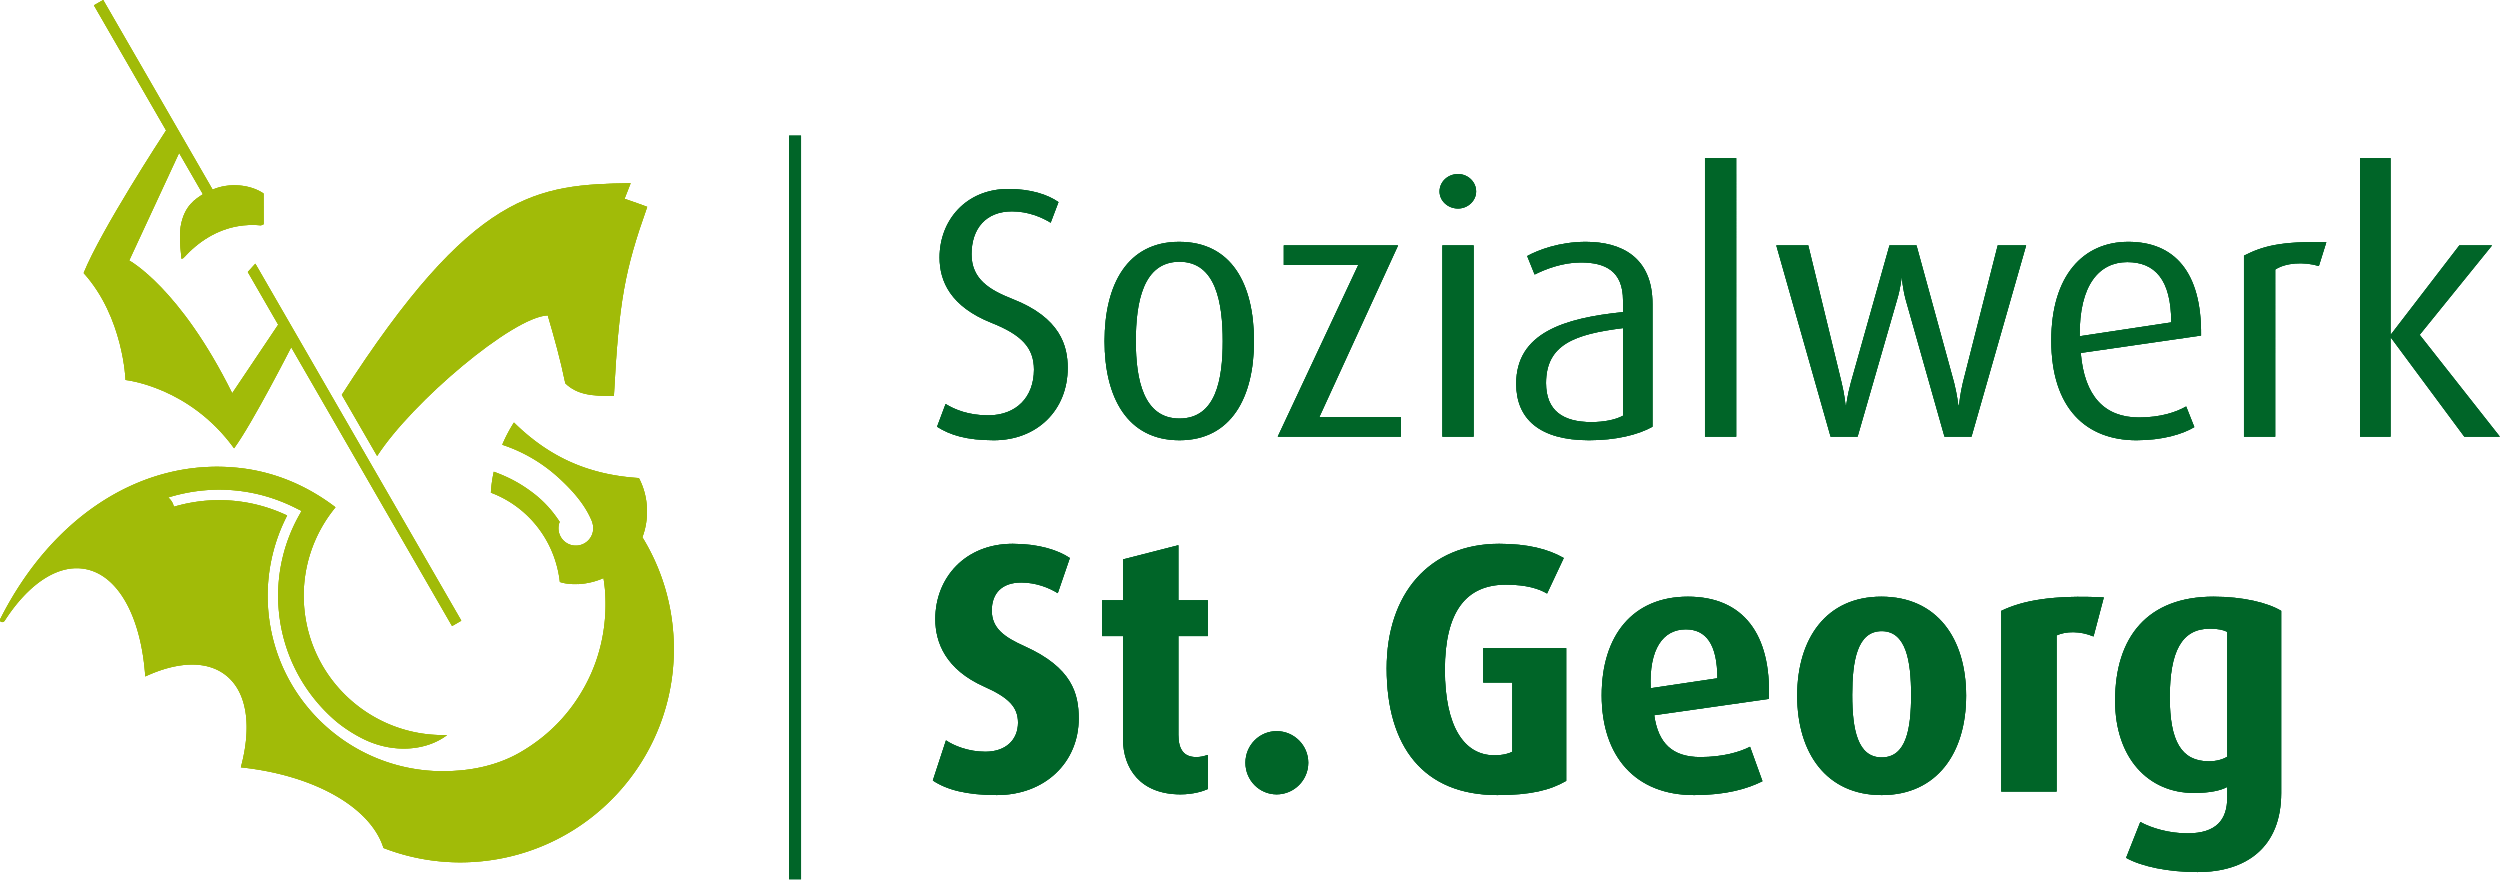 <svg xmlns="http://www.w3.org/2000/svg" width="100%" height="100%" viewBox="0 0 1719 605" fill-rule="evenodd" stroke-linejoin="round" stroke-miterlimit="2" xmlns:v="https://vecta.io/nano"><style><![CDATA[.B{fill-rule:nonzero}.C{fill:#006528}.D{fill:#a1bb08}]]></style><g class="B C"><use href="#B"/><use href="#C"/></g><g class="D B"><use href="#D"/><use href="#E"/><use href="#F"/></g><g class="C"><use href="#G"/><g class="B"><use href="#B"/><use href="#C"/></g></g><g class="D B"><use href="#D"/><use href="#E"/><use href="#F"/></g><g class="C"><use href="#G"/><g class="B"><use href="#B"/><use href="#C"/></g></g><g class="D B"><use href="#D"/><use href="#E"/><use href="#F"/></g><use href="#G" class="C"/><defs ><path id="B" d="M1531.465 520.322c-3.167 1.956-7.561 3.167-12.689 3.167-19.033 0-26.839-14.15-26.839-43.911 0-31.478 8.056-47.333 27.572-47.333 5.122 0 9.028.728 11.956 2.194v85.883zm37.083 24.889V420.045c-9.267-5.611-26.35-9.761-46.605-9.761-45.133 0-67.578 27.572-67.578 71.489 0 39.283 22.689 63.439 54.167 63.439 10.978 0 18.539-1.711 22.933-4.15v7.317c0 15.133-7.322 24.644-27.328 24.644-12.444 0-24.394-3.417-32.456-7.8l-9.75 24.633c10.483 5.861 28.789 9.761 49.039 9.761 33.667 0 57.578-17.078 57.578-54.405m-121.978-134.439c-35.383-1.711-55.878 2.194-70.517 9.272v124.189h38.061V436.878c6.35-2.928 16.106-3.167 25.378.733l7.078-26.839zm-132.489 67.094c0 23.672-3.411 42.944-20.25 42.944-16.589 0-20.25-19.272-20.25-42.944 0-23.422 3.417-43.917 20.25-43.917 16.839 0 20.25 20.494 20.25 43.917m37.822.489c0-39.283-20.006-68.072-58.317-68.072-37.817 0-57.822 28.789-57.822 68.072s20.006 68.322 58.067 68.322c38.067 0 58.072-29.039 58.072-68.322M1180.872 466.4l-45.872 6.833c-1.222-27.083 8.539-40.5 24.156-40.5 13.906 0 21.717 10.244 21.717 33.667m35.372 14.15c1.711-44.4-17.561-70.267-55.628-70.267-37.817 0-59.289 26.594-59.289 67.833 0 41.961 23.178 68.561 63.439 68.561 22.206 0 36.839-4.394 47.089-9.522l-8.539-23.667c-7.078 3.661-18.789 7.078-34.161 7.078-19.272 0-29.033-9.517-31.717-28.789l78.805-11.228zm-139.311 56.367v-91.255h-57.094v23.667h20.006v47.578c-2.194 1.222-6.1 2.444-12.444 2.444-20.489 0-33.911-19.522-33.911-58.805 0-40.75 15.128-58.555 41.961-58.555 14.4 0 22.939 2.928 28.306 6.1l11.472-24.4c-10.739-6.1-24.644-9.761-44.411-9.761-48.305 0-77.339 34.644-77.339 85.639 0 53.683 25.128 87.111 76.122 87.111 22.939 0 36.35-3.422 47.333-9.761m-177.377-12.45c0-11.95-9.756-21.711-21.717-21.711-11.95 0-21.467 9.761-21.467 21.711 0 11.961 9.517 21.717 21.467 21.717 11.961 0 21.717-9.756 21.717-21.717m-69.05 18.061V519.1c-3.172.978-4.883 1.467-8.05 1.467-8.544 0-12.206-5.367-12.206-15.372v-67.828h20.256v-24.644H810.25v-37.817l-38.055 9.756v28.061h-14.4v24.644h14.4v70.755c0 20.256 11.95 38.061 39.522 38.061 8.783 0 15.617-2.189 18.789-3.656m-88.8-48.555c0-17.078-4.633-34.889-37.083-49.528-14.156-6.344-22.689-12.444-22.689-24.65 0-11.944 7.072-19.272 20.244-19.272 10.256 0 19.278 3.661 25.133 7.328l8.294-24.161c-8.05-5.367-21.228-9.761-39.283-9.761-32.689 0-53.189 23.428-53.189 51.728 0 16.344 7.322 34.644 33.428 46.355 17.078 7.567 23.428 14.15 23.428 24.889 0 11.956-8.544 20.006-22.45 20.006-11.711 0-21.711-4.15-27.083-7.806l-9.028 27.567c9.517 6.344 23.178 10.011 43.917 10.011 33.183 0 56.361-22.45 56.361-52.705"/><path id="C" d="M1718.878 300.248l-55.139-70.022 49.767-61.483h-22.439l-46.85 60.994h-.489V108.72h-20.983v191.527h20.983V232.42h.489l50.267 67.828h24.394zm-119.311-133.705c-31.228-.733-43.667 2.683-56.605 9.272v124.433h21.478V185.331c7.078-4.633 19.272-5.611 30.006-2.439l5.122-16.35zm-106.616 55.144l-62.944 9.517c-.489-35.628 13.661-51 32.689-51 18.794 0 30.256 11.711 30.256 41.483m20.5 9.022c.483-43.911-18.55-64.411-50.022-64.411-30.983 0-52.95 23.178-52.95 67.833 0 46.839 24.161 68.561 58.561 68.561 17.811 0 31.722-4.15 39.772-9.033l-5.611-14.15c-6.833 3.906-17.572 7.561-32.45 7.561-23.667 0-37.578-14.633-40.022-44.405l82.722-11.956zm-120.294-61.967h-19.517l-23.911 94.178c-1.95 7.806-2.683 15.861-2.683 15.861h-.489s-.978-8.056-2.928-15.617l-25.861-94.422h-18.544l-26.594 94.422c-2.439 9.028-3.172 15.617-3.172 15.617h-.483s-.489-6.589-2.689-15.617l-22.933-94.422h-21.956l37.328 131.505h18.539l27.083-93.939c2.439-8.05 3.172-15.367 3.172-15.367h.244s.489 7.317 2.683 15.367l26.594 93.939h18.544l37.572-131.505zm-199.333-60.022h-21.472v191.527h21.472V108.72zm-77.833 177.133c-5.361 2.922-13.417 4.389-21.717 4.389-19.517 0-31.222-7.806-31.222-26.833 0-26.6 19.761-33.672 52.939-37.822v60.267zm20.256 7.567v-84.422c0-32.206-21.472-42.7-45.872-42.7-18.056 0-32.694 5.611-40.261 9.761l5.122 12.689c7.322-3.661 19.033-8.294 31.722-8.294 16.833 0 29.033 5.85 29.033 26.106v8.05c-40.739 4.15-73.439 14.394-73.439 49.283 0 23.911 15.861 38.8 50.017 38.8 18.3 0 33.672-3.667 43.678-9.272m-122.978-124.678h-21.472v131.505h21.472V168.742zm1.711-37.089c0-6.589-5.606-11.956-12.444-11.956-7.072 0-12.683 5.367-12.683 11.956 0 6.344 5.611 11.711 12.683 11.711 6.839 0 12.444-5.367 12.444-11.711m-51.722 168.594v-13.417h-56.117l54.167-118.089h-78.567v13.417h51.239l-55.389 118.089h84.667zm-122.494-65.633c0 26.35-4.633 53.189-29.767 53.189-24.644 0-30.011-26.594-30.011-53.189 0-26.589 4.883-54.655 30.011-54.655 25.133 0 29.767 28.306 29.767 54.655m21.472 0c0-39.283-15.372-68.317-51.483-68.317-35.378 0-51.239 29.033-51.239 68.317 0 38.55 15.617 68.078 51.483 68.078 35.622 0 51.239-29.528 51.239-68.078m-128.094 18.3c0-14.883-4.878-34.405-38.061-47.333-15.372-6.1-28.061-13.422-28.061-30.739 0-17.817 10.006-29.522 27.817-29.522 11.222 0 20.739 4.144 26.594 7.806l5.367-14.156c-7.317-5.122-19.033-9.028-34.4-9.028-29.283 0-47.333 21.717-47.333 47.094 0 16.344 7.561 33.667 35.622 44.894 20.978 8.294 29.278 17.322 29.278 32.206 0 19.028-12.2 31.472-31.478 31.472-13.417 0-22.933-3.906-29.278-7.811l-5.856 15.622c8.789 5.606 20.006 9.272 39.039 9.272 29.522 0 50.75-20.5 50.75-49.778"/><path id="D" d="M441.676 369.41c4.739-12.45 4.45-27.728-2.389-40.694-34.25-2.161-61.411-14.078-85.889-38.161-3.083 4.833-5.778 9.928-8.022 15.25 14.672 4.822 28 12.756 39.172 23.061.022.017.044.028.061.044 8.978 8.294 17.467 17.694 22.267 29.122.433 1.028.911 2.806 1.022 4.339a11.98 11.98 0 0 1-11.117 12.783c-6.6.467-12.322-4.511-12.778-11.111-.133-1.839.178-3.611.811-5.222-2.528-3.783-8.033-11.972-18-19.6-8.372-6.406-16.428-10.878-27.272-14.844-1.128 5.189-1.678 9.472-2.006 14.356 25.311 9.472 44.189 32.711 47.444 61.422 3.611 1.194 8.028 1.639 12.261 1.411l-.039.067c6.172-.289 12.194-1.717 17.772-4.161.528 3.378.972 6.794 1.183 10.267 1.217 19.65-2.067 42.233-13.828 63.855-9.694 17.828-23.983 33.789-44.594 45.739-19.594 11.361-40.244 12.367-44.65 12.672-66.467 4.65-124.116-45.467-128.766-111.933a120.33 120.33 0 0 1 13.089-63.611c-10.883-5.139-22.467-8.506-34.628-9.861-6.583-.744-13.139-.872-19.622-.417-7.989.556-15.883 2.011-23.628 4.267-.25-1.044-.594-2.056-1.117-3.006-.706-1.311-1.667-2.422-2.794-3.394 8.822-2.717 17.861-4.456 27.033-5.094a114.82 114.82 0 0 1 20.933.433c14.033 1.572 27.361 5.656 39.728 11.883l4.078 2.033-1.844 3.317c-10.3 18.539-15.589 40.205-14 62.944 2.194 31.25 16.822 58.622 38.728 77.672 5.85 5.083 14.044 10.306 21.1 13.567 20.272 9.372 42.261 7.078 56.055-3.394-51.128 1.506-94.761-37.583-98.366-89.067-1.783-25.467 6.578-49.283 21.606-67.544-19.406-14.778-41.628-24.272-65.817-26.978C98.91 314.443 36.232 354.132.099 425.859c-.628 1.622 1.872 2.856 3.144.85 16.106-24.956 36.417-39.111 55.511-35.461 23.294 4.456 38.511 34.217 41.133 73.867 21.833-10.15 41.978-11.272 55.255-.956 15.056 11.7 18.028 35.583 10.483 63.45 50.017 5.25 89.228 27.25 98.078 55.455a146.07 146.07 0 0 0 63.111 9.5c80.844-5.65 141.805-75.772 136.15-156.628-1.706-24.417-9.294-47.028-21.289-66.528"/><path id="E" d="M259.313 313.491c24-37.105 93.383-95.822 117.339-96.65 4.611 15.761 8.639 30.039 12.072 46.728 7.961 7.689 18.206 8.928 33.394 8.583 3.45-65.322 7.428-86.267 22.894-129.922-3.394-1.2-9.717-3.628-15.606-5.539l4.228-10.744c-64.25 1.117-108.139 4.572-198.6 145.555l24.278 41.989z"/><path id="F" d="M175.575 181.326l-5.178 5.689 20.906 36.233-31.644 47.172c-36.083-72.789-70.85-91.283-70.85-91.283l34.339-74.017 16.4 28.428c-4.567 3.011-13.022 7.633-15.367 22.517-1.239 7.939.65 21.9.65 21.9l1.239-.522c10.65-11.772 23.317-19.483 37.6-21.956 5.244-.9 10.522-1.072 15.789-.55l1.822-.761-.039-21.106c-8.856-6.122-23.456-7.706-35.061-2.689L70.953-.001l-6.361 3.639 49.639 86.028c-3.022 4.611-44.544 68.211-56.7 98.072 27.461 30.433 28.794 73.528 28.794 73.528s43.9 4.494 74.622 46.939c12.589-17.106 39.283-69.483 39.283-69.483l110.616 191.716 6.339-3.667-141.611-245.444z"/><path id="G" d="M542.583 93.267h8.2v511.282h-8.2z"/></defs></svg>